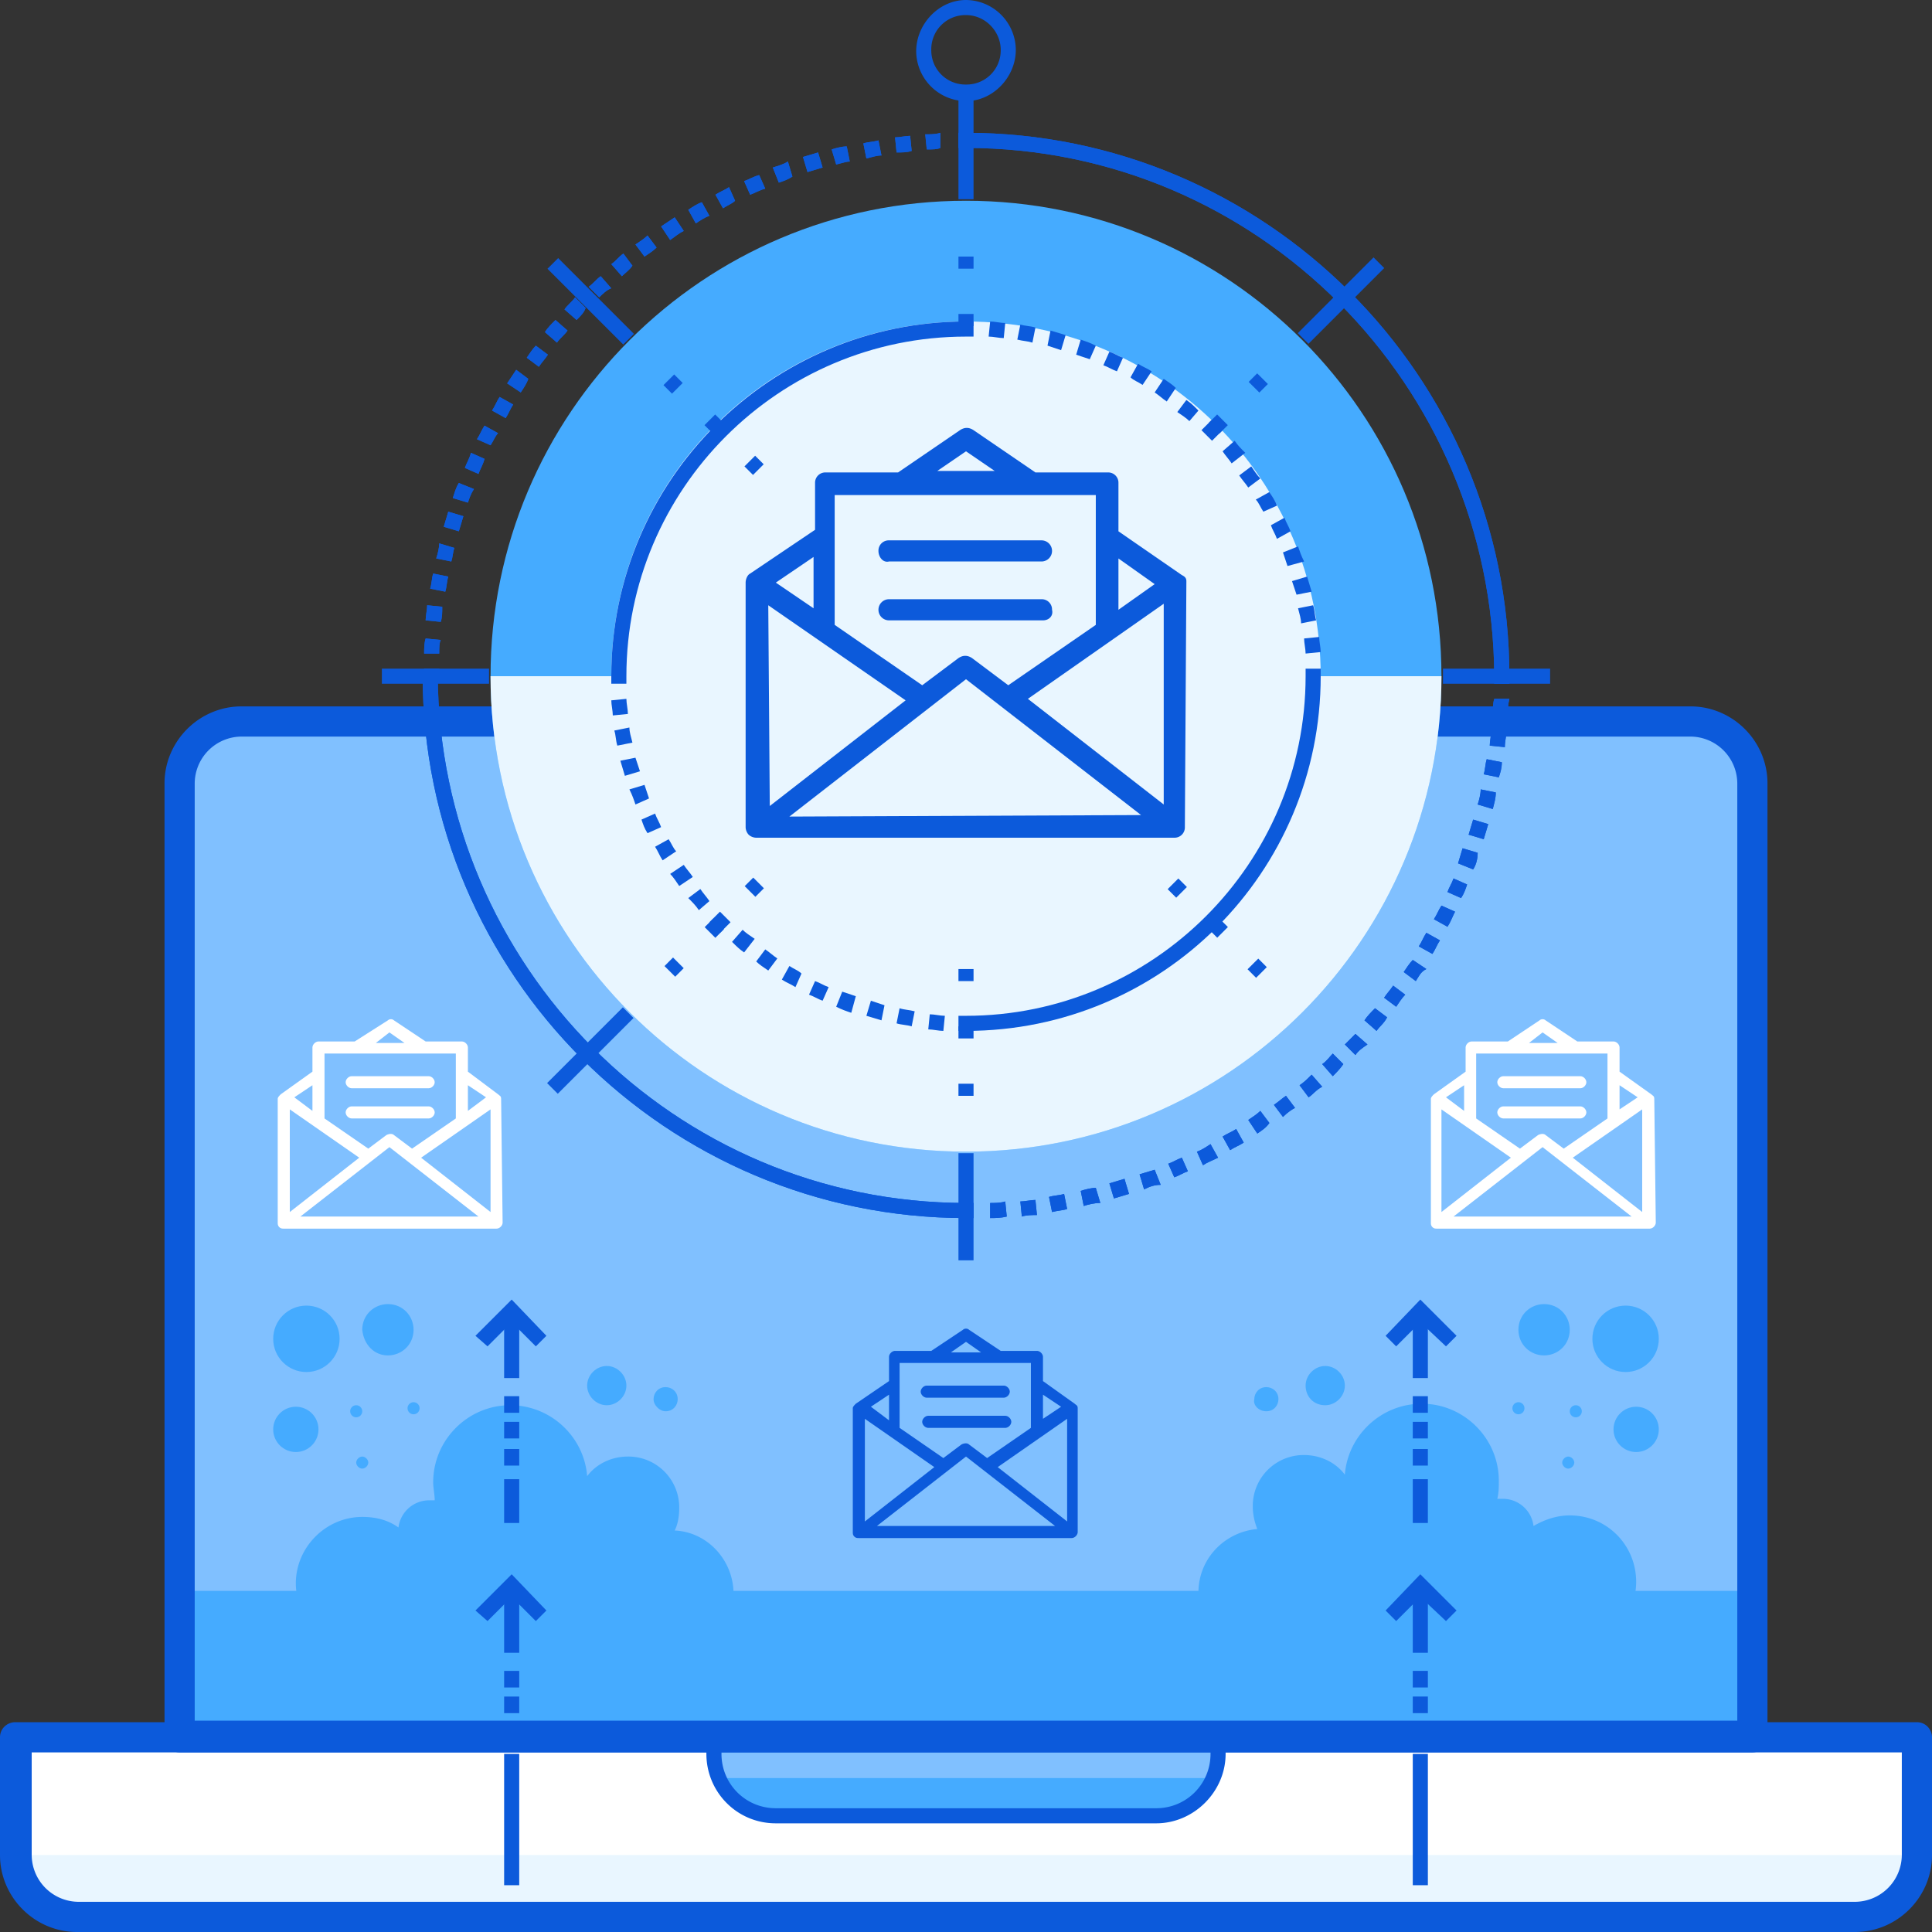 <svg xmlns="http://www.w3.org/2000/svg" xmlns:xlink="http://www.w3.org/1999/xlink" viewBox="0 0 128 128" xmlns:v="https://vecta.io/nano"><rect x="0" y="0" width="128" height="128" fill="#333333" stroke="none"/><path d="M116.1 115.1V51.9c0-2.3-1.8-4.1-4.1-4.1H16c-2.3 0-4.1 1.8-4.1 4.1V115h104.2z" fill="#80c0ff"/><g fill="#45abff"><path d="M11.9 105.4h104.3v8.9H11.9z"/><path d="M44.7 101.4c.2-.4.3-.9.3-1.5a3.37 3.37 0 0 0-3.4-3.4c-1.1 0-2.1.5-2.7 1.3-.2-2.6-2.4-4.7-5.1-4.7-2.8 0-5.1 2.3-5.1 5.1 0 .4.1.8.1 1.2h-.4a2.05 2.05 0 0 0-2 1.8c-.7-.5-1.5-.7-2.4-.7-2.4 0-4.4 2-4.4 4.4s2 4.4 4.4 4.4h.1c.5 2.5 2.6 4.3 5.2 4.3 2.8 0 5-2.1 5.3-4.8a4.65 4.65 0 0 0 2.1.5c1.6 0 2.9-.8 3.7-2 .6 1.6 2.2 2.6 3.9 2.6 2.4 0 4.3-1.9 4.3-4.3 0-2.2-1.7-4.1-3.9-4.2z"/><circle cx="19.6" cy="94.7" r="1.5"/><circle cx="23.6" cy="93.5" r=".4"/><circle cx="27.4" cy="93.3" r=".4"/><path d="M23.6 96.9c0 .2.2.4.4.4s.4-.2.4-.4-.2-.4-.4-.4-.4.2-.4.4zm2.1-7.1c.9 0 1.7-.7 1.7-1.7 0-.9-.7-1.7-1.7-1.7-.9 0-1.7.7-1.7 1.7.1 1 .8 1.7 1.7 1.7zm14.5 3.3c.7 0 1.3-.6 1.3-1.3s-.6-1.3-1.3-1.3-1.3.6-1.3 1.3.6 1.3 1.3 1.3zm3.9.4c.5 0 .8-.4.8-.8 0-.5-.4-.8-.8-.8-.5 0-.8.4-.8.8s.4.8.8.8z"/><circle cx="20.3" cy="88.7" r="2.2"/><path d="M104 100.4c-.9 0-1.7.3-2.4.7a2.05 2.05 0 0 0-2-1.8h-.4c.1-.4.1-.8.1-1.2 0-2.8-2.3-5.1-5.1-5.1-2.7 0-4.9 2.1-5.1 4.7-.6-.8-1.6-1.3-2.7-1.3a3.37 3.37 0 0 0-3.4 3.4c0 .5.1 1 .3 1.5-2.2.2-3.9 2-3.9 4.2 0 2.4 1.9 4.3 4.3 4.3 1.8 0 3.3-1.1 3.9-2.6.8 1.2 2.2 2 3.7 2a4.65 4.65 0 0 0 2.1-.5c.2 2.7 2.5 4.8 5.3 4.8 2.6 0 4.7-1.9 5.2-4.3h.1c2.4 0 4.4-2 4.4-4.4s-1.9-4.4-4.4-4.4z"/><circle cx="108.4" cy="94.7" r="1.5"/><circle cx="104.4" cy="93.5" r=".4"/><circle cx="100.6" cy="93.3" r=".4"/><path d="M103.5 96.9c0 .2.2.4.4.4s.4-.2.4-.4-.2-.4-.4-.4-.4.2-.4.4zm-1.2-7.1c.9 0 1.7-.7 1.7-1.7 0-.9-.7-1.7-1.7-1.7-.9 0-1.7.7-1.7 1.7s.8 1.7 1.7 1.7zm-14.5 3.3c.7 0 1.3-.6 1.3-1.3s-.6-1.3-1.3-1.3-1.3.6-1.3 1.3.5 1.3 1.3 1.3zm-3.9.4c.5 0 .8-.4.8-.8 0-.5-.4-.8-.8-.8-.5 0-.8.4-.8.8-.1.4.3.8.8.8z"/><circle cx="107.7" cy="88.7" r="2.2"/></g><path d="M1,115.1v7.8c0,2.3,1.8,4.1,4.1,4.1h117.7c2.3,0,4.1-1.8,4.1-4.1v-7.8H1z" fill="#fff"/><path d="M47.3 115.4v.8c0 2.3 1.8 4.1 4.1 4.1h25.2c2.3 0 4.1-1.8 4.1-4.1v-.8H47.3z" fill="#e9f6ff"/><path d="M47.3 115.4v.8c0 2.3 1.8 4.1 4.1 4.1h25.2c2.3 0 4.1-1.8 4.1-4.1v-.8H47.3z" fill="#80c0ff"/><path d="M51.4 120.3h25.2c1.7 0 3.1-1 3.8-2.5H47.6c.7 1.5 2.1 2.5 3.8 2.5z" fill="#45abff"/><path d="M76.6 120.8H51.4c-2.6 0-4.6-2.1-4.6-4.6v-.8a.47.47 0 0 1 .5-.5h33.4a.47.47 0 0 1 .5.5v.8c0 2.5-2.1 4.6-4.6 4.6zm-28.8-4.9v.3c0 2 1.6 3.6 3.6 3.6h25.2c2 0 3.6-1.6 3.6-3.6v-.3H47.8z" fill="#0c5adb"/><path d="M1 122.9c0 2.3 1.8 4.1 4.1 4.1h117.7c2.3 0 4.1-1.8 4.1-4.1h0H1h0z" fill="#e9f6ff"/><g fill="#0c5adb"><path d="M122.9 128H5.1c-2.8 0-5.1-2.3-5.1-5.1v-7.8c0-.6.5-1 1-1h126c.6 0 1 .5 1 1v7.8c0 2.8-2.3 5.1-5.1 5.1zM2.1 116.1v6.8a3.12 3.12 0 0 0 3.1 3.1h117.7a3.12 3.12 0 0 0 3.1-3.1v-6.8H2.1z"/><path d="M116.1 116.1H11.9c-.6 0-1-.5-1-1V51.9c0-2.8 2.3-5.1 5.1-5.1h96c2.8 0 5.1 2.3 5.1 5.1V115c.1.6-.4 1.1-1 1.1zM12.9 114h102.2V51.9a3.12 3.12 0 0 0-3.1-3.1H16a3.12 3.12 0 0 0-3.1 3.1V114zm19.4-24.8l-.8-.7 2.4-2.4 2.3 2.4-.7.7-1.6-1.6z"/><path d="M33.4 86.8h1v4.5h-1zm0 5.7h1v1.1h-1zm0 1.7h1v1.1h-1zm0 1.8h1v1.1h-1zm0 2h1v2.9h-1zm-1.1 9.4l-.8-.7 2.4-2.4 2.3 2.4-.7.7-1.6-1.6z"/><path d="M33.4 105h1v4.5h-1zm0 5.7h1v1.1h-1zm0 1.7h1v1.1h-1zm0 1.8h1v1.1h-1zm0 2h1v8.7h-1zm59.1-27l-.7-.7 2.3-2.4 2.4 2.4-.7.7-1.7-1.6z"/><path d="M93.6 86.8h1v4.5h-1zm0 5.7h1v1.1h-1zm0 1.7h1v1.1h-1zm0 1.8h1v1.1h-1zm0 2h1v2.9h-1zm-1.1 9.4l-.7-.7 2.3-2.4 2.4 2.4-.7.7-1.7-1.6z"/><path d="M93.6 105h1v4.5h-1zm0 5.7h1v1.1h-1zm0 1.7h1v1.1h-1zm0 1.8h1v1.1h-1zm0 2h1v8.7h-1zm2-71.9h7.1v1h-7.1zm-8.4 0h.8v1h-.8zm-3.7 0h.8v1h-.8zm-58.2 0h7.1v1h-7.1zm14.7 0h.8v1H40zm3.8 0h.8v1h-.8z"/></g><path d="M95.5 44.8c0 17.4-14.1 31.5-31.5 31.5S32.5 62.2 32.5 44.8 46.6 13.3 64 13.3s31.5 14.1 31.5 31.5z" fill="#45abff"/><g fill="#e9f6ff"><path d="M95.5 44.8c0 17.4-14.1 31.5-31.5 31.5S32.5 62.2 32.5 44.8"/><path d="M87.5 44.8c0 13-10.5 23.5-23.5 23.5S40.5 57.8 40.5 44.8 51 21.3 64 21.3s23.5 10.5 23.5 23.5z"/></g><g fill="#0c5adb"><path d="M82.655 64.216l.708-.706.565.566-.708.706zm-2.577-2.656l.707-.707.566.566-.707.707zm-2.717-2.651l.707-.707.566.566-.707.707zM36.272 17.806l.707-.707 5.02 5.02-.707.707zm7.685 7.709l.708-.707.565.566-.708.707zm2.718 2.654l.707-.708.566.565-.707.708zm2.648 2.731l.707-.707.566.566-.707.707zM63.5 76.4h1v7.1h-1zm0-4.6h1v.8h-1zm0-3.8h1v.8h-1zm0-3.8h1v.8h-1zm0-58.1h1v7.1h-1zm0 10.9h1v.8h-1zm0 3.8h1v.8h-1zM36.246 71.758l5.02-5.02.707.707-5.02 5.02zm7.779-7.754l.565-.566.708.706-.565.566zm2.662-2.578l.566-.566.707.707-.566.566zm2.651-2.718l.566-.565.707.708-.566.565zm36.644-36.635l5.02-5.02.707.707-5.02 5.02zm-3.255 3.229l.565-.566.708.706-.565.566zm-2.654 2.722l.566-.565.706.708-.566.565z"/><path d="M64 80.7c-19.8 0-36-16.1-36-36h1c.1 19.3 15.7 35 35 35v1zm36-35.9h-1c-.1-19.3-15.7-35-35-35v-1c19.8 0 36 16.1 36 36z"/><path d="M100 45.3h-1v-.5h1v.5z"/><use xlink:href="#B"/><path d="M64 80.7v-1h.5v1H64zM29.1 44.8h-1v-.5h1v.5z"/><use xlink:href="#C"/><path d="M63.5 9.8v-1h.5v1h-.5zm-22 35h-1c0-13 10.6-23.5 23.5-23.5v1c-12.4 0-22.5 10.1-22.5 22.5zM64 68.3v-1c12.4 0 22.5-10.1 22.5-22.5h1c0 13-10.5 23.5-23.5 23.5z"/><path d="M64 68.3h-.5v-1h.5v1zm-1.5 0c-.3 0-.7-.1-1-.1l.1-1c.3 0 .7.1 1 .1l-.1 1zm-2.1-.3c-.3-.1-.7-.1-1-.2l.2-1c.3.1.6.1 1 .2l-.2 1zm-2-.4l-1-.3.3-1 .9.3-.2 1zm-2-.5c-.3-.1-.6-.2-1-.4l.4-1 .9.3-.3 1.1zm-1.9-.8c-.3-.1-.6-.3-.9-.4l.4-.9c.3.1.6.3.9.4l-.4.9zm-1.8-.9c-.3-.2-.6-.3-.9-.5l.5-.9c.3.2.6.3.8.5l-.4.9zm-1.8-1.1c-.3-.2-.6-.4-.8-.6l.6-.8c.3.2.5.4.8.6l-.6.8zm-1.6-1.2c-.3-.2-.5-.4-.8-.7l.7-.8c.2.2.5.4.8.6l-.7.9zm-1.6-1.3l-.7-.7.7-.7.7.7-.7.7zm-1.4-1.5c-.2-.3-.4-.5-.7-.8l.8-.6c.2.3.4.5.6.8l-.7.6zM45 58.7c-.2-.3-.4-.6-.6-.8l.9-.6c.2.3.4.5.6.8l-.9.6zM43.9 57c-.2-.3-.3-.6-.5-.9l.9-.5c.2.3.3.6.5.8l-.9.6zm-1-1.8c-.2-.3-.3-.6-.4-.9l.9-.4c.1.3.3.6.4.9l-.9.4zm-.8-1.9c-.1-.3-.2-.6-.4-1l1-.3.3.9-.9.4zm-.7-1.9l-.3-1 1-.2.3.9-1 .3zm-.5-2c-.1-.3-.1-.7-.2-1l1-.2c0 .3.1.6.2 1l-1 .2zm-.3-2c0-.3-.1-.7-.1-1l1-.1c0 .3.1.7.1 1l-1 .1zm-.1-2.1v-.5h1v.5h-1zm24-23H64v-1h.5v1zm22 21c0-.3-.1-.7-.1-1l1-.1c0 .3.1.7.1 1l-1 .1zm-.3-2c0-.3-.1-.6-.2-1l1-.2c.1.3.1.7.2 1l-1 .2zm-.3-1.9l-.3-.9 1-.3.3 1-1 .2zm-.6-1.9l-.3-.9 1-.4c.1.3.2.6.4 1l-1.1.3zm-.7-1.8c-.1-.3-.3-.6-.4-.9l.9-.5c.1.3.3.6.4.9l-.9.5zm-.9-1.8c-.2-.3-.3-.6-.5-.8l.9-.5c.2.3.4.6.5.9l-.9.4zm-1-1.6c-.2-.3-.4-.5-.6-.8l.8-.6c.2.3.4.6.6.8l-.8.6zm-1.1-1.6c-.2-.3-.4-.5-.6-.8l.8-.7c.2.3.4.5.7.8l-.9.7zm-1.3-1.5l-.7-.7.7-.7.7.7-.7.7zm-1.5-1.3c-.2-.2-.5-.4-.8-.6l.6-.8c.3.2.5.4.8.7l-.6.7zm-1.5-1.3c-.3-.2-.5-.4-.8-.6l.6-.9c.3.2.6.4.8.6l-.6.9zm-1.6-1.1c-.3-.2-.6-.3-.8-.5l.5-.9c.3.2.6.3.9.5l-.6.9zm-1.7-.9c-.3-.1-.6-.3-.9-.4l.4-.9c.3.1.6.3.9.4l-.4.9zm-1.8-.8l-.9-.3.3-1c.3.1.6.2 1 .4l-.4.9zm-1.9-.6l-.9-.3.2-1 1 .3-.3 1zm-1.9-.5c-.3-.1-.6-.1-1-.2l.2-1c.3.1.7.1 1 .2l-.2 1zm-1.9-.3c-.3 0-.7-.1-1-.1l.1-1c.3 0 .7.1 1 .1l-.1 1zm21 22.4h-1v-.5h1v.5zM64 80.7c-19.8 0-36-16.1-36-36h1c.1 19.3 15.7 35 35 35v1zm36-35.9h-1c-.1-19.3-15.7-35-35-35v-1c19.8 0 36 16.1 36 36z"/><path d="M100 45.3h-1v-.5h1v.5z"/><use xlink:href="#B"/><path d="M64 80.7v-1h.5v1H64zM29.1 44.8h-1v-.5h1v.5z"/><use xlink:href="#C"/><path d="M63.5 9.8v-1h.5v1h-.5zm.5-3.1a3.33 3.33 0 0 1-3.3-3.3C60.7 1.6 62.2 0 64 0a3.33 3.33 0 0 1 3.3 3.3c0 1.8-1.5 3.4-3.3 3.4zM64 1a2.26 2.26 0 0 0-2.3 2.3A2.26 2.26 0 0 0 64 5.6a2.26 2.26 0 0 0 2.3-2.3c0-1.2-1-2.3-2.3-2.3zm14.6 37.6v-.1c0-.2-.1-.3-.3-.4l-4.2-2.9V32a.68.68 0 0 0-.7-.7h-4.8l-4.1-2.8c-.3-.2-.6-.2-.9 0l-4.1 2.8h-4.8a.68.68 0 0 0-.7.7v3.1L49.7 38c-.2.1-.3.4-.3.6v16.2c0 .2.1.4.2.5s.3.2.5.2h27.7a.68.68 0 0 0 .7-.7l.1-16.2zM74.1 37l2.4 1.7-2.4 1.7V37zM64 29.9l1.9 1.3h-3.8l1.9-1.3zm-8.6 2.9h17.2v8.6l-5.8 4-2.4-1.8c-.3-.2-.6-.2-.9 0l-2.4 1.8-5.8-4v-8.6zm-1.5 4.1v3.4l-2.5-1.7 2.5-1.7zm-3 3.2l9.1 6.3-9 7-.1-13.3zm1.4 14L64 45l11.6 9-23.3.1zm15.8-7.8l9-6.3v13.3l-9-7zm-9.9-9.8a.68.68 0 0 1 .7-.7H69a.7.7 0 1 1 0 1.4H58.9c-.4.1-.7-.3-.7-.7zm10.9 4.6H58.9a.7.7 0 1 1 0-1.4H69a.68.68 0 0 1 .7.7c.1.4-.2.7-.6.7zm2.3 52.2c0-.1 0-.1 0 0 0-.2-.1-.2-.2-.3l-2.1-1.5v-1.6c0-.2-.2-.4-.4-.4h-2.4l-2.1-1.4c-.1-.1-.3-.1-.4 0l-2.1 1.4h-2.4c-.2 0-.4.2-.4.4v1.6L56.7 93c-.1.1-.2.2-.2.3v8.2c0 .1 0 .2.1.3s.2.1.3.1H71c.2 0 .4-.2.4-.4v-8.2zm-2.3-.9l1.2.8-1.2.8v-1.6zM64 88.9l1 .7h-2l1-.7zm-4.4 1.4h8.7v4.3l-2.9 2-1.2-.9c-.1-.1-.3-.1-.5 0l-1.2.9-2.9-2v-4.3zm-.7 2.1v1.7l-1.2-.9 1.2-.8zM57.3 94l4.6 3.2-4.6 3.6V94zm.8 7.1l5.9-4.6 5.9 4.6H58.1zm8-3.9l4.6-3.2v6.8l-4.6-3.6zm-5.1-5c0-.2.2-.4.4-.4h5.1c.2 0 .4.2.4.4s-.2.4-.4.4h-5.1c-.2 0-.4-.2-.4-.4zm5.6 2.4h-5.1c-.2 0-.4-.2-.4-.4s.2-.4.4-.4h5.1c.2 0 .4.2.4.4s-.2.4-.4.4z"/></g><path d="M33.2 72.8c0-.1 0-.1 0 0 0-.2-.1-.2-.2-.3L31 71v-1.6c0-.2-.2-.4-.4-.4h-2.4l-2.1-1.4c-.1-.1-.3-.1-.4 0L23.5 69h-2.4c-.2 0-.4.2-.4.4V71l-2.1 1.5c-.1.1-.2.2-.2.3V81c0 .1 0 .2.1.3s.2.1.3.1h14.1c.2 0 .4-.2.4-.4l-.1-8.2zm-2.2-.9l1.2.8-1.2.9v-1.7zm-5.2-3.5l1 .7h-1.9l.9-.7zm-4.3 1.4h8.7v4.3l-2.9 2-1.2-.9c-.1-.1-.3-.1-.5 0l-1.2.9-2.9-2v-4.3zm-.8 2.1v1.7l-1.2-.9 1.2-.8zm-1.5 1.6l4.6 3.2-4.6 3.6v-6.8zm.7 7.1l5.9-4.6 5.9 4.6H19.9zm8-3.9l4.6-3.2v6.8l-4.6-3.6zm-5-5c0-.2.2-.4.4-.4h5.1c.2 0 .4.2.4.4s-.2.4-.4.4h-5.1c-.2 0-.4-.2-.4-.4zm5.5 2.4h-5.1c-.2 0-.4-.2-.4-.4s.2-.4.4-.4h5.1c.2 0 .4.2.4.4s-.2.4-.4.4zm81.2-1.3c0-.1 0-.1 0 0 0-.2-.1-.2-.2-.3l-2.1-1.5v-1.6c0-.2-.2-.4-.4-.4h-2.4l-2.1-1.4c-.1-.1-.3-.1-.4 0L99.9 69h-2.4c-.2 0-.4.2-.4.4V71L95 72.5c-.1.1-.2.2-.2.3V81c0 .1 0 .2.1.3s.2.1.3.1h14.1c.2 0 .4-.2.4-.4l-.1-8.2zm-2.3-.9l1.2.8-1.2.8v-1.6zm-5.1-3.5l1 .7h-1.9l.9-.7zm-4.4 1.4h8.7v4.3l-2.9 2-1.2-.9c-.1-.1-.3-.1-.5 0l-1.2.9-2.9-2v-4.3zm-.8 2.1v1.7l-1.2-.9 1.2-.8zm-1.5 1.6l4.6 3.2-4.6 3.6v-6.8zm.8 7.1l5.9-4.6 5.9 4.6H96.3zm7.9-3.9l4.6-3.2v6.8l-4.6-3.6zm-5-5c0-.2.2-.4.4-.4h5.1c.2 0 .4.2.4.4s-.2.4-.4.4h-5.1c-.2 0-.4-.2-.4-.4zm5.5 2.4h-5.1c-.2 0-.4-.2-.4-.4s.2-.4.4-.4h5.1c.2 0 .4.2.4.4s-.2.4-.4.4z" fill="#fff"/><defs ><path id="B" d="M65.6 80.7v-1c.3 0 .7 0 1-.1l.1 1c-.4.1-.8.1-1.1.1zm2.1-.1l-.1-1c.3 0 .7-.1 1-.1l.1 1c-.3 0-.7 0-1 .1zm2-.3l-.2-1c.3-.1.7-.1 1-.2l.2 1c-.3.1-.6.1-1 .2zm2.1-.4l-.2-1c.3-.1.7-.2 1-.2l.3 1c-.4 0-.8.1-1.1.2zm2-.5l-.3-1 1-.3.3 1-1 .3zm2-.6l-.3-1 1-.3.4 1c-.4 0-.7.1-1.1.3zm2-.8l-.4-.9c.3-.1.6-.3.9-.4l.4.9c-.3.1-.6.3-.9.4zm1.9-.8l-.4-.9c.3-.1.6-.3.9-.5l.5.9c-.4.2-.7.3-1 .5zm1.8-1l-.5-.9c.3-.2.6-.3.9-.5l.5.9c-.3.2-.6.3-.9.5zm1.8-1.1l-.6-.9c.3-.2.6-.4.8-.6l.6.8c-.2.3-.5.5-.8.7zM85 74l-.6-.8c.3-.2.5-.4.8-.6l.6.8c-.2.1-.5.3-.8.6zm1.7-1.3l-.6-.8c.3-.2.5-.4.8-.7l.7.8c-.4.2-.6.5-.9.7zm1.6-1.4l-.7-.8c.3-.2.5-.5.7-.7l.7.7c-.2.3-.5.6-.7.8zm1.5-1.4l-.7-.7.7-.7.8.7c-.3.2-.6.4-.8.7zm1.4-1.6l-.8-.7c.2-.3.4-.5.7-.8l.8.6c-.2.4-.5.6-.7.9zm1.3-1.6l-.8-.6c.2-.3.4-.5.6-.8l.8.6c-.2.2-.4.5-.6.8zm1.3-1.7l-.8-.6c.2-.3.4-.6.6-.8l.9.6c-.4.2-.5.5-.7.8zm1.1-1.8l-.9-.5c.2-.3.3-.6.5-.9l.9.5c-.2.3-.3.6-.5.9zm1-1.8l-.9-.5c.2-.3.3-.6.5-.9l.9.4c-.2.4-.3.7-.5 1zm.9-1.9l-.9-.4c.1-.3.3-.6.4-.9l.9.4c-.1.3-.2.6-.4.9zm.8-1.9l-1-.4.3-1 1 .3c0 .4-.1.8-.3 1.1zm.7-2l-1-.3.3-1 1 .3-.3 1zm.6-2l-1-.3c.1-.3.2-.7.2-1l1 .2c0 .4-.1.7-.2 1.1zm.4-2.1l-1-.2c.1-.3.1-.7.2-1l1 .2c0 .4-.1.7-.2 1zm.4-2l-1-.1c0-.3.1-.7.1-1l1 .1c0 .3-.1.6-.1 1zm.2-2.1l-1-.1c0-.3 0-.7.1-1h1c-.1.4-.1.7-.1 1.1z"/><path id="C" d="M29.1 43.3h-1c0-.3 0-.7.1-1l1 .1c-.1.2-.1.5-.1.9zm.1-2.1l-1-.1c0-.3.1-.7.1-1l1 .1c0 .4 0 .7-.1 1zm.3-2l-1-.2c.1-.3.1-.7.2-1l1 .2c-.1.3-.1.7-.2 1zm.4-2l-1-.2c.1-.3.2-.7.2-1l1 .3c-.1.3-.1.6-.2.9zm.5-2l-1-.3.3-1 1 .3-.3 1zm.6-1.9l-1-.3c.1-.3.2-.7.4-1l1 .4c-.2.3-.3.6-.4.9zm.7-1.9l-.9-.4c.1-.3.3-.6.4-1l.9.4c-.1.4-.3.7-.4 1zm.8-1.9l-.9-.4c.2-.3.3-.6.5-.9l.9.5c-.2.2-.3.5-.5.8zm1-1.8l-.9-.5c.2-.3.3-.6.5-.9l.9.5c-.2.3-.3.6-.5.9zm1-1.7l-.9-.6.6-.9.8.6c-.1.3-.3.6-.5.9zm1.2-1.7l-.8-.6c.2-.3.4-.6.6-.8l.8.6c-.2.3-.4.5-.6.8zm1.2-1.6l-.8-.7c.2-.3.4-.5.7-.8l.8.7c-.2.3-.5.5-.7.8zm1.3-1.5l-.8-.7c.2-.3.5-.5.7-.8l.7.7c-.1.3-.3.5-.6.8zm1.5-1.5L39 19c.3-.2.5-.5.8-.7l.7.8c-.3.1-.6.4-.8.6zm1.5-1.4l-.7-.8c.3-.2.5-.5.8-.7l.6.8c-.2.3-.5.5-.7.7zm1.5-1.3l-.6-.8c.3-.2.6-.4.8-.6l.6.8c-.2.2-.5.4-.8.6zm1.7-1.1l-.6-.9.9-.6.6.9c-.4.2-.6.4-.9.6zm1.7-1.1l-.5-.9c.3-.2.6-.4.9-.5l.5.9c-.3.1-.6.3-.9.5zm1.8-1l-.5-.9c.3-.2.6-.3.9-.5l.4.9c-.2.2-.5.3-.8.5zm1.8-.9l-.4-.9c.3-.1.6-.3 1-.4l.4.9c-.4.1-.7.3-1 .4zm1.9-.8l-.4-1c.3-.1.7-.2 1-.4l.3 1c-.3.2-.6.3-.9.4zm1.9-.7l-.3-1 1-.3.3 1-1 .3zm1.9-.5l-.3-1c.3-.1.7-.2 1-.2l.2 1c-.2 0-.5.1-.9.2zm2-.4l-.2-1c.3-.1.7-.1 1-.2l.2 1c-.3 0-.6.1-1 .2zm2-.4l-.1-1c.3 0 .7-.1 1-.1l.1 1c-.3.1-.6.1-1 .1zm2-.2l-.1-1c.3 0 .7 0 1-.1v1c-.2.1-.5.1-.9.1z"/></defs></svg>
